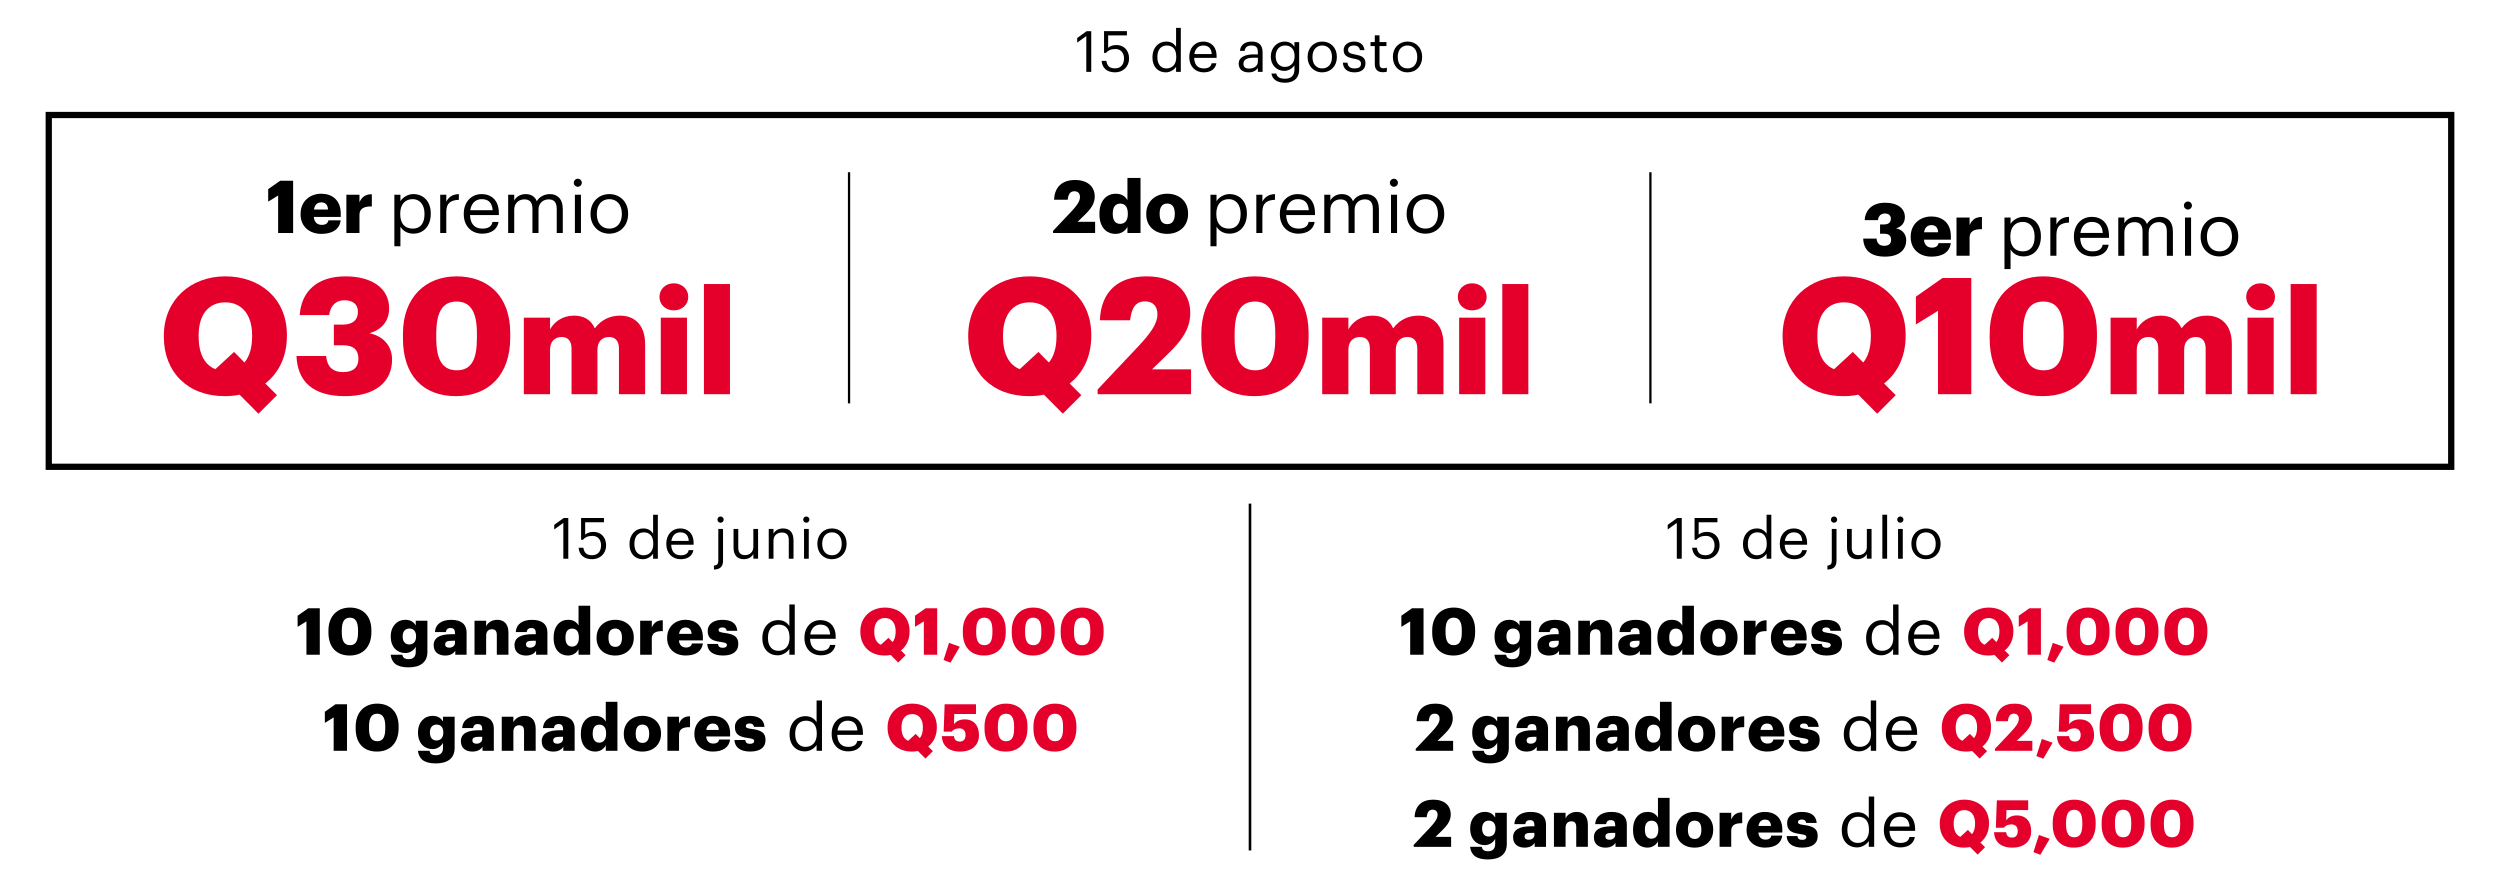 <?xml version="1.0" encoding="UTF-8"?>
<svg id="Capa_1" data-name="Capa 1" xmlns="http://www.w3.org/2000/svg" viewBox="0 0 1538 550">
  <defs>
    <style>
      .cls-1 {
        stroke-width: 3.86px;
      }

      .cls-1, .cls-2, .cls-3 {
        fill: none;
        stroke: #000;
        stroke-miterlimit: 10;
      }

      .cls-2 {
        stroke-width: 1.4px;
      }

      .cls-3 {
        stroke-width: 1.6px;
      }

      .cls-4, .cls-5 {
        stroke-width: 0px;
      }

      .cls-5 {
        fill: #e4002b;
      }
    </style>
  </defs>
  <rect class="cls-1" x="660.78" y="-560.03" width="216.44" height="1478" transform="translate(947.97 -590.03) rotate(90)"/>
  <g>
    <path class="cls-5" d="M147.4,242.81c-2.9.6-5.9.9-9.1.9-23.1,0-37.5-15-37.5-36.5v-.8c0-21.8,16.4-36.4,37.8-36.4s37.9,13.7,37.9,35.9v.8c0,12.5-4.9,22.7-13.3,29.2l7.2,7.2-11.4,11.4-11.6-11.7ZM132.5,227.11l11.5-10.6,6.4,6.5c3-3.6,4.7-8.9,4.7-16v-.8c0-12.7-6.4-20.2-16.5-20.2s-16.4,7.3-16.4,20.3v.8c0,10.8,3.9,17.5,10.3,20Z"/>
    <path class="cls-5" d="M182.4,219.01h18.2c.6,5.9,3.4,9.9,10.5,9.9,6.3,0,9.4-3,9.4-8.1,0-5.6-3-8.4-9.4-8.4h-5.7v-12.7h5.3c6.4,0,9.5-2.9,9.5-7.9,0-4.3-2.8-7.1-8.2-7.1s-8.7,3.3-9.5,9.1h-18.1c.9-14.1,10.3-23.8,28.1-23.8,16.8,0,26.9,7.7,26.9,19.6,0,8-4.6,13.2-12.1,15.4,8.2,1.7,13.9,7.5,13.9,16.2,0,13.6-10.1,22.5-29,22.5-19.9,0-29.2-9.2-29.8-24.7Z"/>
    <path class="cls-5" d="M247.9,208.31v-3c0-22.6,14.1-35.3,33-35.3s33,11.7,33,34.9v2.8c0,22.7-13,36-33.4,36s-32.6-12.9-32.6-35.4ZM293.4,208.11v-2.9c0-13.1-3.8-19.7-12.5-19.7s-12.5,6.5-12.5,19.7v3c0,13.3,3.9,19.6,12.7,19.6s12.3-6.5,12.3-19.7Z"/>
    <path class="cls-5" d="M322.27,195.44h16.11v7.2c2.52-4.5,7.47-8.46,14.76-8.46,6.21,0,10.53,2.7,12.78,7.83,4.05-5.49,9.63-7.83,15.57-7.83,8.91,0,15.39,5.76,15.39,17.55v30.78h-16.11v-28.08c0-4.77-2.34-7.11-6.03-7.11-4.32,0-7.2,2.79-7.2,7.92v27.27h-15.93v-28.08c0-4.77-2.34-7.11-6.03-7.11-4.32,0-7.2,2.79-7.2,7.92v27.27h-16.11v-47.07Z"/>
    <path class="cls-5" d="M405.7,182.66c0-4.77,3.78-8.37,8.82-8.37s8.91,3.6,8.91,8.37-3.87,8.28-8.91,8.28-8.82-3.51-8.82-8.28ZM406.51,195.44h16.11v47.07h-16.11v-47.07Z"/>
    <path class="cls-5" d="M433.06,174.74h16.02v67.77h-16.02v-67.77Z"/>
  </g>
  <g>
    <path class="cls-4" d="M171.11,120.26l-6.12,3.78v-7.69l7.38-5.17h7.96v32.17h-9.22v-23.08Z"/>
    <path class="cls-4" d="M184.92,131.87v-.36c0-7.56,5.62-12.33,12.73-12.33,6.43,0,11.97,3.69,11.97,12.15v2.12h-16.56c.22,3.1,2.02,4.9,4.9,4.9,2.66,0,3.78-1.21,4.09-2.79h7.56c-.72,5.31-4.82,8.33-11.92,8.33s-12.78-4.32-12.78-12.01ZM201.8,128.9c-.13-2.83-1.53-4.41-4.14-4.41-2.43,0-4.09,1.58-4.5,4.41h8.64Z"/>
    <path class="cls-4" d="M213.09,119.81h8.05v4.68c1.49-3.51,3.96-5.04,7.61-4.99v7.51c-4.91-.14-7.61,1.39-7.61,5.17v11.16h-8.05v-23.53Z"/>
    <path class="cls-4" d="M242.61,119.81h3.73v3.96c1.35-2.29,4.54-4.37,7.96-4.37,6.17,0,10.71,4.5,10.71,11.83v.36c0,7.2-4.23,12.15-10.71,12.15-3.87,0-6.61-1.94-7.96-4.28v12.06h-3.73v-31.72ZM261.15,131.78v-.36c0-5.94-3.29-8.91-7.25-8.91-4.36,0-7.69,2.88-7.69,8.91v.36c0,6.03,3.15,8.86,7.74,8.86s7.2-3.15,7.2-8.86Z"/>
    <path class="cls-4" d="M270.82,119.81h3.73v4.23c1.49-2.65,3.51-4.5,7.74-4.63v3.51c-4.72.22-7.74,1.71-7.74,7.51v12.91h-3.73v-23.53Z"/>
    <path class="cls-4" d="M285.31,131.83v-.36c0-7.11,4.54-12.06,11.02-12.06,5.44,0,10.57,3.29,10.57,11.7v1.21h-17.73c.18,5.35,2.75,8.32,7.56,8.32,3.64,0,5.76-1.35,6.25-4.09h3.74c-.81,4.72-4.72,7.2-10.03,7.2-6.66,0-11.38-4.68-11.38-11.92ZM303.09,129.31c-.36-4.86-2.88-6.79-6.75-6.79s-6.39,2.61-7.02,6.79h13.77Z"/>
    <path class="cls-4" d="M312.63,119.81h3.73v3.6c1.08-2.2,3.65-4,7.02-4,3.02,0,5.67,1.26,6.88,4.41,1.62-3.06,5.13-4.41,8.05-4.41,4.23,0,7.92,2.52,7.92,9.36v14.58h-3.73v-14.85c0-4.14-1.75-5.85-5-5.85-3.06,0-6.21,2.07-6.21,6.3v14.4h-3.73v-14.85c0-4.14-1.75-5.85-5-5.85-3.06,0-6.21,2.07-6.21,6.3v14.4h-3.73v-23.53Z"/>
    <path class="cls-4" d="M352.99,112.43c0-1.35,1.12-2.47,2.47-2.47s2.47,1.12,2.47,2.47-1.12,2.48-2.47,2.48-2.47-1.12-2.47-2.48ZM353.67,119.81h3.73v23.53h-3.73v-23.53Z"/>
    <path class="cls-4" d="M363.3,131.78v-.36c0-7.06,4.9-12.01,11.56-12.01s11.56,4.91,11.56,11.97v.36c0,7.11-4.91,12.01-11.61,12.01s-11.52-5.08-11.52-11.97ZM382.56,131.78v-.32c0-5.44-3.01-8.95-7.69-8.95s-7.7,3.51-7.7,8.91v.36c0,5.35,2.93,8.86,7.7,8.86s7.69-3.55,7.69-8.86Z"/>
  </g>
  <g>
    <path class="cls-5" d="M642.25,242.81c-2.9.6-5.9.9-9.1.9-23.1,0-37.5-15-37.5-36.5v-.8c0-21.8,16.4-36.4,37.8-36.4s37.9,13.7,37.9,35.9v.8c0,12.5-4.9,22.7-13.3,29.2l7.2,7.2-11.4,11.4-11.6-11.7ZM627.35,227.11l11.5-10.6,6.4,6.5c3-3.6,4.7-8.9,4.7-16v-.8c0-12.7-6.4-20.2-16.5-20.2s-16.4,7.3-16.4,20.3v.8c0,10.8,3.9,17.5,10.3,20Z"/>
    <path class="cls-5" d="M675.25,239.61l25-26.5c7.1-7.6,11.8-13.7,11.8-19.7,0-4.8-2.5-8-7.6-8s-8.3,3.1-9.2,11.6h-18.6c.7-17.9,11.5-27,28.8-27s26.8,9.4,26.8,22.6c0,9.8-5.5,17.2-13.5,24.9l-10,9.7h24v15.3h-57.5v-2.9Z"/>
    <path class="cls-5" d="M739.05,208.31v-3c0-22.6,14.1-35.3,33-35.3s33,11.7,33,34.9v2.8c0,22.7-13,36-33.4,36s-32.6-12.9-32.6-35.4ZM784.55,208.11v-2.9c0-13.1-3.8-19.7-12.5-19.7s-12.5,6.5-12.5,19.7v3c0,13.3,3.9,19.6,12.7,19.6s12.3-6.5,12.3-19.7Z"/>
    <path class="cls-5" d="M813.42,195.44h16.11v7.2c2.52-4.5,7.47-8.46,14.76-8.46,6.21,0,10.53,2.7,12.78,7.83,4.05-5.49,9.63-7.83,15.57-7.83,8.91,0,15.39,5.76,15.39,17.55v30.78h-16.11v-28.08c0-4.77-2.34-7.11-6.03-7.11-4.32,0-7.2,2.79-7.2,7.92v27.27h-15.93v-28.08c0-4.77-2.34-7.11-6.03-7.11-4.32,0-7.2,2.79-7.2,7.92v27.27h-16.11v-47.07Z"/>
    <path class="cls-5" d="M896.85,182.66c0-4.77,3.78-8.37,8.82-8.37s8.91,3.6,8.91,8.37-3.87,8.28-8.91,8.28-8.82-3.51-8.82-8.28ZM897.66,195.44h16.11v47.07h-16.11v-47.07Z"/>
    <path class="cls-5" d="M924.21,174.74h16.02v67.77h-16.02v-67.77Z"/>
  </g>
  <g>
    <path class="cls-4" d="M647.84,142.04l11.25-11.92c3.2-3.42,5.31-6.17,5.31-8.86,0-2.16-1.12-3.6-3.42-3.6s-3.74,1.4-4.14,5.22h-8.37c.32-8.05,5.17-12.15,12.96-12.15s12.06,4.23,12.06,10.17c0,4.41-2.47,7.74-6.07,11.2l-4.5,4.37h10.8v6.88h-25.87v-1.3Z"/>
    <path class="cls-4" d="M676.37,131.83v-.36c0-8.01,4.41-12.28,9.99-12.28,3.69,0,5.89,1.58,7.24,3.96v-13.68h8.05v33.88h-8.05v-3.83c-1.17,2.43-3.78,4.37-7.33,4.37-5.45,0-9.9-3.92-9.9-12.06ZM693.83,131.69v-.36c0-3.96-1.67-6.07-4.63-6.07s-4.63,2.02-4.63,6.12v.36c0,3.96,1.75,5.98,4.54,5.98,2.93,0,4.73-2.02,4.73-6.03Z"/>
    <path class="cls-4" d="M705.17,131.87v-.36c0-7.56,5.62-12.33,12.92-12.33s12.82,4.63,12.82,12.1v.36c0,7.65-5.62,12.24-12.87,12.24s-12.87-4.41-12.87-12.01ZM722.72,131.74v-.36c0-3.96-1.58-6.16-4.63-6.16s-4.68,2.11-4.68,6.07v.36c0,4.05,1.58,6.25,4.68,6.25s4.63-2.25,4.63-6.17Z"/>
    <path class="cls-4" d="M744.68,119.81h3.73v3.96c1.35-2.29,4.54-4.37,7.96-4.37,6.17,0,10.71,4.5,10.71,11.83v.36c0,7.2-4.23,12.15-10.71,12.15-3.87,0-6.61-1.94-7.96-4.28v12.06h-3.73v-31.72ZM763.22,131.78v-.36c0-5.94-3.29-8.91-7.25-8.91-4.36,0-7.69,2.88-7.69,8.91v.36c0,6.03,3.15,8.86,7.74,8.86s7.2-3.15,7.2-8.86Z"/>
    <path class="cls-4" d="M772.89,119.81h3.73v4.23c1.49-2.65,3.51-4.5,7.74-4.63v3.51c-4.72.22-7.74,1.71-7.74,7.51v12.91h-3.73v-23.53Z"/>
    <path class="cls-4" d="M787.38,131.83v-.36c0-7.11,4.54-12.06,11.02-12.06,5.45,0,10.58,3.29,10.58,11.7v1.21h-17.73c.18,5.35,2.75,8.32,7.56,8.32,3.64,0,5.76-1.35,6.25-4.09h3.73c-.81,4.72-4.72,7.2-10.03,7.2-6.66,0-11.38-4.68-11.38-11.92ZM805.16,129.31c-.36-4.86-2.88-6.79-6.75-6.79s-6.39,2.61-7.02,6.79h13.77Z"/>
    <path class="cls-4" d="M814.7,119.81h3.74v3.6c1.08-2.2,3.64-4,7.02-4,3.01,0,5.67,1.26,6.88,4.41,1.62-3.06,5.13-4.41,8.05-4.41,4.23,0,7.92,2.52,7.92,9.36v14.58h-3.74v-14.85c0-4.14-1.75-5.85-4.99-5.85-3.06,0-6.21,2.07-6.21,6.3v14.4h-3.74v-14.85c0-4.14-1.75-5.85-4.99-5.85-3.06,0-6.21,2.07-6.21,6.3v14.4h-3.74v-23.53Z"/>
    <path class="cls-4" d="M855.06,112.43c0-1.35,1.12-2.47,2.47-2.47s2.47,1.12,2.47,2.47-1.12,2.48-2.47,2.48-2.47-1.12-2.47-2.48ZM855.74,119.81h3.73v23.53h-3.73v-23.53Z"/>
    <path class="cls-4" d="M865.37,131.78v-.36c0-7.06,4.9-12.01,11.56-12.01s11.56,4.91,11.56,11.97v.36c0,7.11-4.91,12.01-11.61,12.01s-11.52-5.08-11.52-11.97ZM884.62,131.78v-.32c0-5.44-3.01-8.95-7.69-8.95s-7.7,3.51-7.7,8.91v.36c0,5.35,2.93,8.86,7.7,8.86s7.69-3.55,7.69-8.86Z"/>
  </g>
  <g>
    <path class="cls-5" d="M1143.25,242.81c-2.9.6-5.9.9-9.1.9-23.1,0-37.5-15-37.5-36.5v-.8c0-21.8,16.4-36.4,37.8-36.4s37.9,13.7,37.9,35.9v.8c0,12.5-4.9,22.7-13.3,29.2l7.2,7.2-11.4,11.4-11.6-11.7ZM1128.35,227.11l11.5-10.6,6.4,6.5c3-3.6,4.7-8.9,4.7-16v-.8c0-12.7-6.4-20.2-16.5-20.2s-16.4,7.3-16.4,20.3v.8c0,10.8,3.9,17.5,10.3,20Z"/>
    <path class="cls-5" d="M1192.25,191.21l-13.6,8.4v-17.1l16.4-11.5h17.7v71.5h-20.5v-51.3Z"/>
    <path class="cls-5" d="M1224.05,208.31v-3c0-22.6,14.1-35.3,33-35.3s33,11.7,33,34.9v2.8c0,22.7-13,36-33.4,36s-32.6-12.9-32.6-35.4ZM1269.55,208.11v-2.9c0-13.1-3.8-19.7-12.5-19.7s-12.5,6.5-12.5,19.7v3c0,13.3,3.9,19.6,12.7,19.6s12.3-6.5,12.3-19.7Z"/>
    <path class="cls-5" d="M1298.42,195.44h16.11v7.2c2.52-4.5,7.47-8.46,14.76-8.46,6.21,0,10.53,2.7,12.78,7.83,4.05-5.49,9.63-7.83,15.57-7.83,8.91,0,15.39,5.76,15.39,17.55v30.78h-16.11v-28.08c0-4.77-2.34-7.11-6.03-7.11-4.32,0-7.2,2.79-7.2,7.92v27.27h-15.93v-28.08c0-4.77-2.34-7.11-6.03-7.11-4.32,0-7.2,2.79-7.2,7.92v27.27h-16.11v-47.07Z"/>
    <path class="cls-5" d="M1381.85,182.66c0-4.77,3.78-8.37,8.82-8.37s8.91,3.6,8.91,8.37-3.87,8.28-8.91,8.28-8.82-3.51-8.82-8.28ZM1382.66,195.44h16.11v47.07h-16.11v-47.07Z"/>
    <path class="cls-5" d="M1409.21,174.74h16.02v67.77h-16.02v-67.77Z"/>
  </g>
  <g>
    <path class="cls-4" d="M1146.26,146.77h8.19c.27,2.65,1.53,4.45,4.72,4.45,2.83,0,4.23-1.35,4.23-3.64,0-2.52-1.35-3.78-4.23-3.78h-2.56v-5.71h2.38c2.88,0,4.27-1.31,4.27-3.56,0-1.93-1.26-3.19-3.69-3.19s-3.92,1.48-4.27,4.09h-8.15c.41-6.34,4.64-10.71,12.64-10.71,7.56,0,12.1,3.46,12.1,8.82,0,3.6-2.07,5.94-5.44,6.93,3.69.76,6.25,3.38,6.25,7.29,0,6.12-4.54,10.12-13.05,10.12-8.95,0-13.14-4.14-13.41-11.11Z"/>
    <path class="cls-4" d="M1175.47,145.87v-.36c0-7.56,5.62-12.33,12.73-12.33,6.43,0,11.97,3.69,11.97,12.15v2.12h-16.56c.22,3.1,2.02,4.9,4.9,4.9,2.65,0,3.78-1.21,4.09-2.79h7.56c-.72,5.31-4.81,8.33-11.92,8.33s-12.78-4.32-12.78-12.01ZM1192.34,142.9c-.14-2.83-1.53-4.41-4.14-4.41-2.43,0-4.1,1.58-4.5,4.41h8.64Z"/>
    <path class="cls-4" d="M1203.64,133.81h8.05v4.68c1.49-3.51,3.96-5.04,7.6-4.99v7.51c-4.9-.14-7.6,1.39-7.6,5.17v11.16h-8.05v-23.53Z"/>
    <path class="cls-4" d="M1233.15,133.81h3.74v3.96c1.35-2.29,4.54-4.37,7.96-4.37,6.17,0,10.71,4.5,10.71,11.83v.36c0,7.2-4.23,12.15-10.71,12.15-3.87,0-6.61-1.94-7.96-4.28v12.06h-3.74v-31.72ZM1251.69,145.78v-.36c0-5.94-3.29-8.91-7.25-8.91-4.37,0-7.69,2.88-7.69,8.91v.36c0,6.03,3.15,8.86,7.74,8.86s7.2-3.15,7.2-8.86Z"/>
    <path class="cls-4" d="M1261.37,133.81h3.74v4.23c1.49-2.65,3.51-4.5,7.74-4.63v3.51c-4.72.22-7.74,1.71-7.74,7.51v12.91h-3.74v-23.53Z"/>
    <path class="cls-4" d="M1275.86,145.83v-.36c0-7.11,4.54-12.06,11.02-12.06,5.44,0,10.58,3.29,10.58,11.7v1.21h-17.73c.18,5.35,2.75,8.32,7.56,8.32,3.64,0,5.76-1.35,6.25-4.09h3.74c-.81,4.72-4.72,7.2-10.03,7.2-6.66,0-11.38-4.68-11.38-11.92ZM1293.63,143.31c-.36-4.86-2.88-6.79-6.75-6.79s-6.39,2.61-7.02,6.79h13.77Z"/>
    <path class="cls-4" d="M1303.17,133.81h3.74v3.6c1.08-2.2,3.65-4,7.02-4,3.01,0,5.67,1.26,6.88,4.41,1.62-3.06,5.13-4.41,8.05-4.41,4.23,0,7.92,2.52,7.92,9.36v14.58h-3.74v-14.85c0-4.14-1.75-5.85-4.99-5.85-3.06,0-6.21,2.07-6.21,6.3v14.4h-3.74v-14.85c0-4.14-1.75-5.85-4.99-5.85-3.06,0-6.21,2.07-6.21,6.3v14.4h-3.74v-23.53Z"/>
    <path class="cls-4" d="M1343.54,126.43c0-1.35,1.12-2.47,2.47-2.47s2.47,1.12,2.47,2.47-1.12,2.48-2.47,2.48-2.47-1.12-2.47-2.48ZM1344.21,133.81h3.74v23.53h-3.74v-23.53Z"/>
    <path class="cls-4" d="M1353.84,145.78v-.36c0-7.06,4.9-12.01,11.56-12.01s11.56,4.91,11.56,11.97v.36c0,7.11-4.91,12.01-11.61,12.01s-11.52-5.08-11.52-11.97ZM1373.1,145.78v-.32c0-5.44-3.01-8.95-7.69-8.95s-7.7,3.51-7.7,8.91v.36c0,5.35,2.93,8.86,7.7,8.86s7.69-3.55,7.69-8.86Z"/>
  </g>
  <line class="cls-2" x1="522.33" y1="105.97" x2="522.33" y2="248.15"/>
  <line class="cls-2" x1="1015.33" y1="105.97" x2="1015.33" y2="248.15"/>
  <g>
    <path class="cls-4" d="M346.56,321.69l-5.6,4.03v-2.83l5.81-4.2h2.84v25.03h-3.05v-22.02Z"/>
    <path class="cls-4" d="M355.97,336.96h2.91c.49,2.73,1.58,4.62,5.39,4.62,3.4,0,5.5-2.28,5.5-6.06,0-3.54-2.06-5.85-5.25-5.85-2.91,0-4.59.91-5.92,2.42h-1.12v-13.41h14.07v2.62h-11.55v7.63c1.02-.95,2.73-1.71,5.11-1.71,4.48,0,7.77,3.18,7.77,8.3s-3.82,8.51-8.58,8.51c-5.39,0-7.98-2.98-8.33-7.07Z"/>
    <path class="cls-4" d="M387.26,334.93v-.28c0-5.6,3.5-9.56,8.54-9.56,3.04,0,4.94,1.47,5.99,3.26v-11.69h2.91v27.06h-2.91v-3.15c-1.05,1.79-3.61,3.47-6.27,3.47-4.8,0-8.26-3.4-8.26-9.1ZM401.89,334.68v-.28c0-4.69-2.24-6.9-5.81-6.9s-5.81,2.56-5.81,7v.28c0,4.62,2.49,6.83,5.57,6.83,3.4,0,6.06-2.24,6.06-6.93Z"/>
    <path class="cls-4" d="M409.9,334.75v-.28c0-5.53,3.54-9.38,8.58-9.38,4.24,0,8.23,2.56,8.23,9.1v.94h-13.79c.14,4.17,2.13,6.48,5.88,6.48,2.83,0,4.48-1.05,4.87-3.18h2.91c-.63,3.67-3.68,5.6-7.81,5.6-5.18,0-8.86-3.64-8.86-9.28ZM423.73,332.79c-.28-3.78-2.24-5.29-5.25-5.29s-4.97,2.03-5.46,5.29h10.71Z"/>
    <path class="cls-4" d="M439.2,347.95c2.07-.17,2.7-1.22,2.7-2.83v-19.71h2.91v19.46c0,3.5-1.54,5.39-5.6,5.53v-2.45ZM441.37,319.66c0-1.05.88-1.92,1.93-1.92s1.92.88,1.92,1.92-.88,1.93-1.92,1.93-1.93-.88-1.93-1.93Z"/>
    <path class="cls-4" d="M451.27,336.99v-11.59h2.91v11.45c0,3.22,1.37,4.66,4.24,4.66,2.59,0,5.04-1.72,5.04-5.01v-11.1h2.91v18.31h-2.91v-2.91c-.84,1.71-2.87,3.22-5.81,3.22-3.64,0-6.37-2-6.37-7.04Z"/>
    <path class="cls-4" d="M472.94,325.41h2.91v2.91c.84-1.72,2.87-3.22,5.88-3.22,3.78,0,6.44,2.07,6.44,7.39v11.24h-2.91v-11.45c0-3.22-1.37-4.66-4.31-4.66-2.7,0-5.11,1.71-5.11,5.01v11.1h-2.91v-18.31Z"/>
    <path class="cls-4" d="M494.11,319.66c0-1.05.88-1.92,1.93-1.92s1.92.88,1.92,1.92-.88,1.93-1.92,1.93-1.93-.88-1.93-1.93ZM494.64,325.41h2.91v18.31h-2.91v-18.31Z"/>
    <path class="cls-4" d="M502.83,334.72v-.28c0-5.5,3.82-9.35,9-9.35s9,3.82,9,9.31v.28c0,5.53-3.82,9.35-9.03,9.35s-8.96-3.96-8.96-9.31ZM517.81,334.72v-.25c0-4.24-2.35-6.97-5.99-6.97s-5.99,2.73-5.99,6.93v.28c0,4.17,2.28,6.9,5.99,6.9s5.99-2.76,5.99-6.9Z"/>
    <path class="cls-4" d="M188.53,382.27l-5.44,3.36v-6.84l6.56-4.6h7.08v28.62h-8.21v-20.53Z"/>
    <path class="cls-4" d="M202.06,389.11v-1.2c0-9.05,5.64-14.13,13.21-14.13s13.21,4.68,13.21,13.97v1.12c0,9.09-5.2,14.41-13.37,14.41s-13.05-5.16-13.05-14.17ZM220.27,389.03v-1.16c0-5.24-1.52-7.88-5-7.88s-5,2.6-5,7.88v1.2c0,5.32,1.56,7.84,5.08,7.84s4.92-2.6,4.92-7.88Z"/>
    <path class="cls-4" d="M240.36,402.8h7.12c.32,1.52,1.24,2.72,3.84,2.72,3.16,0,4.44-1.8,4.44-4.4v-3.2c-1.08,2-3.36,3.84-6.48,3.84-4.88,0-8.89-3.6-8.89-10.05v-.32c0-6.16,3.96-10.09,8.89-10.09,3.32,0,5.28,1.4,6.48,3.52v-2.96h7.17v19.17c0,6.24-4.12,9.53-11.61,9.53s-10.41-3-10.97-7.76ZM255.97,391.67v-.28c0-2.88-1.48-4.72-4.12-4.72s-4.12,1.88-4.12,4.76v.32c0,2.88,1.52,4.72,4.08,4.72s4.16-1.84,4.16-4.8Z"/>
    <path class="cls-4" d="M266.78,397c0-4.92,4.16-6.84,11.13-6.84h2v-.48c0-2-.48-3.32-2.76-3.32-1.96,0-2.68,1.16-2.84,2.48h-6.72c.32-5.04,4.28-7.52,10.01-7.52s9.45,2.36,9.45,7.92v13.57h-6.96v-2.44c-1,1.52-2.84,2.92-6.2,2.92-3.76,0-7.08-1.84-7.08-6.28ZM279.91,395.48v-1.28h-1.88c-2.88,0-4.16.56-4.16,2.28,0,1.2.8,1.96,2.48,1.96,2.04,0,3.56-1.16,3.56-2.96Z"/>
    <path class="cls-4" d="M291.92,381.87h7.16v3.36c1.12-2.16,3.4-3.92,6.88-3.92,4.04,0,6.84,2.52,6.84,7.88v13.61h-7.16v-12.17c0-2.36-.92-3.52-3-3.52s-3.56,1.28-3.56,3.96v11.73h-7.16v-20.93Z"/>
    <path class="cls-4" d="M316.5,397c0-4.92,4.16-6.84,11.13-6.84h2v-.48c0-2-.48-3.32-2.76-3.32-1.96,0-2.68,1.16-2.84,2.48h-6.72c.32-5.04,4.28-7.52,10.01-7.52s9.45,2.36,9.45,7.92v13.57h-6.96v-2.44c-1,1.52-2.84,2.92-6.2,2.92-3.76,0-7.08-1.84-7.08-6.28ZM329.62,395.48v-1.28h-1.88c-2.88,0-4.16.56-4.16,2.28,0,1.2.8,1.96,2.48,1.96,2.04,0,3.56-1.16,3.56-2.96Z"/>
    <path class="cls-4" d="M340.59,392.55v-.32c0-7.12,3.92-10.93,8.89-10.93,3.28,0,5.24,1.4,6.44,3.52v-12.17h7.17v30.14h-7.17v-3.4c-1.04,2.16-3.36,3.88-6.52,3.88-4.84,0-8.81-3.48-8.81-10.73ZM356.12,392.43v-.32c0-3.52-1.48-5.4-4.12-5.4s-4.12,1.8-4.12,5.44v.32c0,3.52,1.56,5.32,4.04,5.32s4.2-1.8,4.2-5.36Z"/>
    <path class="cls-4" d="M367.01,392.59v-.32c0-6.72,5-10.97,11.49-10.97s11.41,4.12,11.41,10.77v.32c0,6.8-5,10.89-11.45,10.89s-11.45-3.92-11.45-10.69ZM382.62,392.47v-.32c0-3.52-1.4-5.48-4.12-5.48s-4.16,1.88-4.16,5.4v.32c0,3.6,1.4,5.56,4.16,5.56s4.12-2,4.12-5.48Z"/>
    <path class="cls-4" d="M393.83,381.87h7.16v4.16c1.32-3.12,3.52-4.48,6.76-4.44v6.68c-4.36-.12-6.76,1.24-6.76,4.6v9.93h-7.16v-20.93Z"/>
    <path class="cls-4" d="M410.44,392.59v-.32c0-6.72,5-10.97,11.33-10.97,5.72,0,10.65,3.28,10.65,10.81v1.88h-14.73c.2,2.76,1.8,4.36,4.36,4.36,2.36,0,3.36-1.08,3.64-2.48h6.72c-.64,4.72-4.28,7.4-10.61,7.4s-11.37-3.84-11.37-10.69ZM425.45,389.95c-.12-2.52-1.36-3.92-3.68-3.92-2.16,0-3.64,1.4-4,3.92h7.68Z"/>
    <path class="cls-4" d="M435.1,396.16h6.6c.24,1.52.92,2.36,2.96,2.36,1.76,0,2.56-.68,2.56-1.72s-1-1.48-3.88-1.88c-5.6-.72-7.96-2.36-7.96-6.72,0-4.64,4.12-6.88,8.96-6.88,5.16,0,8.77,1.76,9.25,6.76h-6.48c-.28-1.4-1.04-2.08-2.68-2.08s-2.36.68-2.36,1.64.96,1.4,3.52,1.72c5.8.72,8.61,2.24,8.61,6.72,0,4.96-3.68,7.2-9.49,7.2s-9.45-2.48-9.61-7.12Z"/>
    <path class="cls-4" d="M469,392.75v-.32c0-6.4,4-10.93,9.77-10.93,3.48,0,5.64,1.68,6.84,3.72v-13.37h3.32v30.94h-3.32v-3.6c-1.2,2.04-4.12,3.96-7.17,3.96-5.48,0-9.45-3.88-9.45-10.41ZM485.73,392.47v-.32c0-5.36-2.56-7.88-6.64-7.88s-6.64,2.92-6.64,8v.32c0,5.28,2.84,7.8,6.36,7.8,3.88,0,6.92-2.56,6.92-7.92Z"/>
    <path class="cls-4" d="M494.9,392.55v-.32c0-6.32,4.04-10.73,9.81-10.73,4.84,0,9.41,2.92,9.41,10.41v1.08h-15.77c.16,4.76,2.44,7.4,6.72,7.4,3.24,0,5.12-1.2,5.56-3.64h3.32c-.72,4.2-4.2,6.4-8.93,6.4-5.92,0-10.13-4.16-10.13-10.61ZM510.71,390.31c-.32-4.32-2.56-6.04-6-6.04s-5.68,2.32-6.24,6.04h12.25Z"/>
    <path class="cls-5" d="M547.93,402.92c-1.16.24-2.36.36-3.64.36-9.25,0-15.01-6-15.01-14.61v-.32c0-8.73,6.56-14.57,15.13-14.57s15.17,5.48,15.17,14.37v.32c0,5-1.96,9.08-5.32,11.69l2.88,2.88-4.56,4.56-4.64-4.68ZM541.97,396.64l4.6-4.24,2.56,2.6c1.2-1.44,1.88-3.56,1.88-6.4v-.32c0-5.08-2.56-8.08-6.6-8.08s-6.56,2.92-6.56,8.12v.32c0,4.32,1.56,7,4.12,8Z"/>
    <path class="cls-5" d="M568.35,382.27l-5.44,3.36v-6.84l6.56-4.6h7.08v28.62h-8.2v-20.53Z"/>
    <path class="cls-5" d="M580.48,406.04l3.36-10.53,6.64,2.36-5.76,9.81-4.24-1.64Z"/>
    <path class="cls-5" d="M592.33,389.11v-1.2c0-9.05,5.64-14.13,13.21-14.13s13.21,4.68,13.21,13.97v1.12c0,9.09-5.2,14.41-13.37,14.41s-13.05-5.16-13.05-14.17ZM610.54,389.03v-1.16c0-5.24-1.52-7.88-5-7.88s-5,2.6-5,7.88v1.2c0,5.32,1.56,7.84,5.08,7.84s4.92-2.6,4.92-7.88Z"/>
    <path class="cls-5" d="M622.43,389.11v-1.2c0-9.05,5.64-14.13,13.21-14.13s13.21,4.68,13.21,13.97v1.12c0,9.09-5.2,14.41-13.37,14.41s-13.05-5.16-13.05-14.17ZM640.64,389.03v-1.16c0-5.24-1.52-7.88-5-7.88s-5,2.6-5,7.88v1.2c0,5.32,1.56,7.84,5.08,7.84s4.92-2.6,4.92-7.88Z"/>
    <path class="cls-5" d="M652.53,389.11v-1.2c0-9.05,5.64-14.13,13.21-14.13s13.21,4.68,13.21,13.97v1.12c0,9.09-5.2,14.41-13.37,14.41s-13.05-5.16-13.05-14.17ZM670.74,389.03v-1.16c0-5.24-1.52-7.88-5-7.88s-5,2.6-5,7.88v1.2c0,5.32,1.56,7.84,5.08,7.84s4.92-2.6,4.92-7.88Z"/>
    <path class="cls-4" d="M205.28,441.35l-5.44,3.36v-6.84l6.56-4.6h7.08v28.62h-8.21v-20.53Z"/>
    <path class="cls-4" d="M218.81,448.2v-1.2c0-9.05,5.64-14.13,13.21-14.13s13.21,4.68,13.21,13.97v1.12c0,9.09-5.2,14.41-13.37,14.41s-13.05-5.16-13.05-14.17ZM237.02,448.12v-1.16c0-5.24-1.52-7.88-5-7.88s-5,2.6-5,7.88v1.2c0,5.32,1.56,7.84,5.08,7.84s4.92-2.6,4.92-7.88Z"/>
    <path class="cls-4" d="M257.12,461.89h7.12c.32,1.52,1.24,2.72,3.84,2.72,3.16,0,4.44-1.8,4.44-4.4v-3.2c-1.08,2-3.36,3.84-6.48,3.84-4.88,0-8.89-3.6-8.89-10.05v-.32c0-6.16,3.96-10.09,8.89-10.09,3.32,0,5.28,1.4,6.48,3.52v-2.96h7.17v19.17c0,6.24-4.12,9.53-11.61,9.53s-10.41-3-10.97-7.76ZM272.72,450.76v-.28c0-2.88-1.48-4.72-4.12-4.72s-4.12,1.88-4.12,4.76v.32c0,2.88,1.52,4.72,4.08,4.72s4.16-1.84,4.16-4.8Z"/>
    <path class="cls-4" d="M283.53,456.08c0-4.92,4.16-6.84,11.13-6.84h2v-.48c0-2-.48-3.32-2.76-3.32-1.96,0-2.68,1.16-2.84,2.48h-6.72c.32-5.04,4.28-7.52,10.01-7.52s9.45,2.36,9.45,7.92v13.57h-6.96v-2.44c-1,1.52-2.84,2.92-6.2,2.92-3.76,0-7.08-1.84-7.08-6.28ZM296.66,454.56v-1.28h-1.88c-2.88,0-4.16.56-4.16,2.28,0,1.2.8,1.96,2.48,1.96,2.04,0,3.56-1.16,3.56-2.96Z"/>
    <path class="cls-4" d="M308.67,440.95h7.16v3.36c1.12-2.16,3.4-3.92,6.88-3.92,4.04,0,6.84,2.52,6.84,7.88v13.61h-7.16v-12.17c0-2.36-.92-3.52-3-3.52s-3.56,1.28-3.56,3.96v11.73h-7.16v-20.93Z"/>
    <path class="cls-4" d="M333.25,456.08c0-4.92,4.16-6.84,11.13-6.84h2v-.48c0-2-.48-3.32-2.76-3.32-1.96,0-2.68,1.16-2.84,2.48h-6.72c.32-5.04,4.28-7.52,10.01-7.52s9.45,2.36,9.45,7.92v13.57h-6.96v-2.44c-1,1.52-2.84,2.92-6.2,2.92-3.76,0-7.08-1.84-7.08-6.28ZM346.38,454.56v-1.28h-1.88c-2.88,0-4.16.56-4.16,2.28,0,1.2.8,1.96,2.48,1.96,2.04,0,3.56-1.16,3.56-2.96Z"/>
    <path class="cls-4" d="M357.34,451.64v-.32c0-7.12,3.92-10.93,8.89-10.93,3.28,0,5.24,1.4,6.44,3.52v-12.17h7.17v30.14h-7.17v-3.4c-1.04,2.16-3.36,3.88-6.52,3.88-4.84,0-8.81-3.48-8.81-10.73ZM372.87,451.52v-.32c0-3.52-1.48-5.4-4.12-5.4s-4.12,1.8-4.12,5.44v.32c0,3.52,1.56,5.32,4.04,5.32s4.2-1.8,4.2-5.36Z"/>
    <path class="cls-4" d="M383.76,451.68v-.32c0-6.72,5-10.97,11.49-10.97s11.41,4.12,11.41,10.77v.32c0,6.8-5,10.89-11.45,10.89s-11.45-3.92-11.45-10.69ZM399.37,451.56v-.32c0-3.52-1.4-5.48-4.12-5.48s-4.16,1.88-4.16,5.4v.32c0,3.6,1.4,5.56,4.16,5.56s4.12-2,4.12-5.48Z"/>
    <path class="cls-4" d="M410.58,440.95h7.16v4.16c1.32-3.12,3.52-4.48,6.76-4.44v6.68c-4.36-.12-6.76,1.24-6.76,4.6v9.93h-7.16v-20.93Z"/>
    <path class="cls-4" d="M427.19,451.68v-.32c0-6.72,5-10.97,11.33-10.97,5.72,0,10.65,3.28,10.65,10.81v1.88h-14.73c.2,2.76,1.8,4.36,4.36,4.36,2.36,0,3.36-1.08,3.64-2.48h6.72c-.64,4.72-4.28,7.4-10.61,7.4s-11.37-3.84-11.37-10.69ZM442.2,449.04c-.12-2.52-1.36-3.92-3.68-3.92-2.16,0-3.64,1.4-4,3.92h7.68Z"/>
    <path class="cls-4" d="M451.85,455.24h6.6c.24,1.52.92,2.36,2.96,2.36,1.76,0,2.56-.68,2.56-1.72s-1-1.48-3.88-1.88c-5.6-.72-7.96-2.36-7.96-6.72,0-4.64,4.12-6.88,8.96-6.88,5.16,0,8.77,1.76,9.25,6.76h-6.48c-.28-1.4-1.04-2.08-2.68-2.08s-2.36.68-2.36,1.64.96,1.4,3.52,1.72c5.8.72,8.61,2.24,8.61,6.72,0,4.96-3.68,7.2-9.49,7.2s-9.45-2.48-9.61-7.12Z"/>
    <path class="cls-4" d="M485.75,451.84v-.32c0-6.4,4-10.93,9.77-10.93,3.48,0,5.64,1.68,6.84,3.72v-13.37h3.32v30.94h-3.32v-3.6c-1.2,2.04-4.12,3.96-7.17,3.96-5.48,0-9.45-3.88-9.45-10.41ZM502.48,451.56v-.32c0-5.36-2.56-7.88-6.64-7.88s-6.64,2.92-6.64,8v.32c0,5.28,2.84,7.8,6.36,7.8,3.88,0,6.92-2.56,6.92-7.92Z"/>
    <path class="cls-4" d="M511.65,451.64v-.32c0-6.32,4.04-10.73,9.81-10.73,4.84,0,9.41,2.92,9.41,10.41v1.08h-15.77c.16,4.76,2.44,7.4,6.72,7.4,3.24,0,5.12-1.2,5.56-3.64h3.32c-.72,4.2-4.2,6.4-8.93,6.4-5.92,0-10.13-4.16-10.13-10.61ZM527.46,449.4c-.32-4.32-2.56-6.04-6-6.04s-5.68,2.32-6.24,6.04h12.25Z"/>
    <path class="cls-5" d="M564.69,462.01c-1.16.24-2.36.36-3.64.36-9.25,0-15.01-6-15.01-14.61v-.32c0-8.73,6.56-14.57,15.13-14.57s15.17,5.48,15.17,14.37v.32c0,5-1.96,9.08-5.32,11.69l2.88,2.88-4.56,4.56-4.64-4.68ZM558.72,455.72l4.6-4.24,2.56,2.6c1.2-1.44,1.88-3.56,1.88-6.4v-.32c0-5.08-2.56-8.08-6.6-8.08s-6.56,2.92-6.56,8.12v.32c0,4.32,1.56,7,4.12,8Z"/>
    <path class="cls-5" d="M579.42,452.88h7.44c.28,2,1.08,3.32,3.72,3.32,2.36,0,3.44-1.76,3.44-4.04,0-2.56-1.4-4.08-3.88-4.08-2.32,0-3.76.92-4.72,2.04h-4.88l.6-16.85h19.29v6h-13.37l-.16,6.32c1.08-1.56,3.12-3.04,6.68-3.04,5.24,0,8.69,3.52,8.69,9.73s-4.36,10.09-11.61,10.09c-7.6,0-11.05-4.12-11.25-9.49Z"/>
    <path class="cls-5" d="M605.68,448.2v-1.2c0-9.05,5.64-14.13,13.21-14.13s13.21,4.68,13.21,13.97v1.12c0,9.09-5.2,14.41-13.37,14.41s-13.05-5.16-13.05-14.17ZM623.89,448.12v-1.16c0-5.24-1.52-7.88-5-7.88s-5,2.6-5,7.88v1.2c0,5.32,1.56,7.84,5.08,7.84s4.92-2.6,4.92-7.88Z"/>
    <path class="cls-5" d="M635.78,448.2v-1.2c0-9.05,5.64-14.13,13.21-14.13s13.21,4.68,13.21,13.97v1.12c0,9.09-5.2,14.41-13.37,14.41s-13.05-5.16-13.05-14.17ZM653.99,448.12v-1.16c0-5.24-1.52-7.88-5-7.88s-5,2.6-5,7.88v1.2c0,5.32,1.56,7.84,5.08,7.84s4.92-2.6,4.92-7.88Z"/>
  </g>
  <g>
    <path class="cls-4" d="M1031.57,321.69l-5.6,4.03v-2.83l5.81-4.2h2.83v25.03h-3.04v-22.02Z"/>
    <path class="cls-4" d="M1040.98,336.96h2.91c.49,2.73,1.58,4.62,5.39,4.62,3.4,0,5.5-2.28,5.5-6.06,0-3.54-2.07-5.85-5.25-5.85-2.91,0-4.58.91-5.92,2.42h-1.12v-13.41h14.07v2.62h-11.55v7.63c1.02-.95,2.73-1.71,5.11-1.71,4.48,0,7.77,3.18,7.77,8.3s-3.82,8.51-8.58,8.51c-5.39,0-7.98-2.98-8.33-7.07Z"/>
    <path class="cls-4" d="M1072.27,334.93v-.28c0-5.6,3.5-9.56,8.54-9.56,3.04,0,4.94,1.47,5.99,3.26v-11.69h2.91v27.06h-2.91v-3.15c-1.05,1.79-3.61,3.47-6.27,3.47-4.79,0-8.26-3.4-8.26-9.1ZM1086.91,334.68v-.28c0-4.69-2.24-6.9-5.81-6.9s-5.81,2.56-5.81,7v.28c0,4.62,2.48,6.83,5.57,6.83,3.4,0,6.06-2.24,6.06-6.93Z"/>
    <path class="cls-4" d="M1094.92,334.75v-.28c0-5.53,3.54-9.38,8.58-9.38,4.24,0,8.23,2.56,8.23,9.1v.94h-13.79c.14,4.17,2.13,6.48,5.88,6.48,2.84,0,4.48-1.05,4.87-3.18h2.91c-.63,3.67-3.68,5.6-7.81,5.6-5.18,0-8.86-3.64-8.86-9.28ZM1108.75,332.79c-.28-3.78-2.24-5.29-5.25-5.29s-4.97,2.03-5.46,5.29h10.71Z"/>
    <path class="cls-4" d="M1124.21,347.95c2.06-.17,2.7-1.22,2.7-2.83v-19.71h2.91v19.46c0,3.5-1.54,5.39-5.6,5.53v-2.45ZM1126.38,319.66c0-1.05.88-1.92,1.92-1.92s1.93.88,1.93,1.92-.88,1.93-1.93,1.93-1.92-.88-1.92-1.93Z"/>
    <path class="cls-4" d="M1136.29,336.99v-11.59h2.91v11.45c0,3.22,1.37,4.66,4.24,4.66,2.59,0,5.04-1.72,5.04-5.01v-11.1h2.91v18.31h-2.91v-2.91c-.84,1.71-2.87,3.22-5.81,3.22-3.64,0-6.37-2-6.37-7.04Z"/>
    <path class="cls-4" d="M1158.02,316.65h2.94v27.06h-2.94v-27.06Z"/>
    <path class="cls-4" d="M1167.16,319.66c0-1.05.88-1.92,1.92-1.92s1.93.88,1.93,1.92-.88,1.93-1.93,1.93-1.92-.88-1.92-1.93ZM1167.68,325.41h2.91v18.31h-2.91v-18.31Z"/>
    <path class="cls-4" d="M1175.87,334.72v-.28c0-5.5,3.82-9.35,9-9.35s9,3.82,9,9.31v.28c0,5.53-3.82,9.35-9.03,9.35s-8.96-3.96-8.96-9.31ZM1190.85,334.72v-.25c0-4.24-2.34-6.97-5.99-6.97s-5.99,2.73-5.99,6.93v.28c0,4.17,2.27,6.9,5.99,6.9s5.99-2.76,5.99-6.9Z"/>
    <path class="cls-4" d="M867.56,382.27l-5.44,3.36v-6.84l6.56-4.6h7.08v28.62h-8.21v-20.53Z"/>
    <path class="cls-4" d="M881.09,389.11v-1.2c0-9.05,5.64-14.13,13.21-14.13s13.21,4.68,13.21,13.97v1.12c0,9.09-5.2,14.41-13.37,14.41s-13.05-5.16-13.05-14.17ZM899.3,389.03v-1.16c0-5.24-1.52-7.88-5-7.88s-5,2.6-5,7.88v1.2c0,5.32,1.56,7.84,5.08,7.84s4.92-2.6,4.92-7.88Z"/>
    <path class="cls-4" d="M919.39,402.8h7.12c.32,1.52,1.24,2.72,3.84,2.72,3.16,0,4.44-1.8,4.44-4.4v-3.2c-1.08,2-3.36,3.84-6.48,3.84-4.88,0-8.88-3.6-8.88-10.05v-.32c0-6.16,3.96-10.09,8.88-10.09,3.32,0,5.28,1.4,6.48,3.52v-2.96h7.16v19.17c0,6.24-4.12,9.53-11.61,9.53s-10.41-3-10.97-7.76ZM935,391.67v-.28c0-2.88-1.48-4.72-4.12-4.72s-4.12,1.88-4.12,4.76v.32c0,2.88,1.52,4.72,4.08,4.72s4.16-1.84,4.16-4.8Z"/>
    <path class="cls-4" d="M945.81,397c0-4.92,4.16-6.84,11.13-6.84h2v-.48c0-2-.48-3.32-2.76-3.32-1.96,0-2.68,1.16-2.84,2.48h-6.72c.32-5.04,4.28-7.52,10.01-7.52s9.45,2.36,9.45,7.92v13.57h-6.96v-2.44c-1,1.52-2.84,2.92-6.2,2.92-3.76,0-7.08-1.84-7.08-6.28ZM958.94,395.48v-1.28h-1.88c-2.88,0-4.16.56-4.16,2.28,0,1.2.8,1.96,2.48,1.96,2.04,0,3.56-1.16,3.56-2.96Z"/>
    <path class="cls-4" d="M970.95,381.87h7.16v3.36c1.12-2.16,3.4-3.92,6.88-3.92,4.04,0,6.84,2.52,6.84,7.88v13.61h-7.16v-12.17c0-2.36-.92-3.52-3-3.52s-3.56,1.28-3.56,3.96v11.73h-7.16v-20.93Z"/>
    <path class="cls-4" d="M995.53,397c0-4.92,4.16-6.84,11.13-6.84h2v-.48c0-2-.48-3.32-2.76-3.32-1.96,0-2.68,1.16-2.84,2.48h-6.72c.32-5.04,4.28-7.52,10.01-7.52s9.45,2.36,9.45,7.92v13.57h-6.96v-2.44c-1,1.52-2.84,2.92-6.2,2.92-3.76,0-7.08-1.84-7.08-6.28ZM1008.65,395.48v-1.28h-1.88c-2.88,0-4.16.56-4.16,2.28,0,1.2.8,1.96,2.48,1.96,2.04,0,3.56-1.16,3.56-2.96Z"/>
    <path class="cls-4" d="M1019.62,392.55v-.32c0-7.12,3.92-10.93,8.88-10.93,3.28,0,5.24,1.4,6.44,3.52v-12.17h7.16v30.14h-7.16v-3.4c-1.04,2.16-3.36,3.88-6.52,3.88-4.84,0-8.8-3.48-8.8-10.73ZM1035.15,392.43v-.32c0-3.52-1.48-5.4-4.12-5.4s-4.12,1.8-4.12,5.44v.32c0,3.52,1.56,5.32,4.04,5.32s4.2-1.8,4.2-5.36Z"/>
    <path class="cls-4" d="M1046.04,392.59v-.32c0-6.72,5-10.97,11.49-10.97s11.41,4.12,11.41,10.77v.32c0,6.8-5,10.89-11.45,10.89s-11.45-3.92-11.45-10.69ZM1061.65,392.47v-.32c0-3.52-1.4-5.48-4.12-5.48s-4.16,1.88-4.16,5.4v.32c0,3.6,1.4,5.56,4.16,5.56s4.12-2,4.12-5.48Z"/>
    <path class="cls-4" d="M1072.86,381.87h7.16v4.16c1.32-3.12,3.52-4.48,6.76-4.44v6.68c-4.36-.12-6.76,1.24-6.76,4.6v9.93h-7.16v-20.93Z"/>
    <path class="cls-4" d="M1089.47,392.59v-.32c0-6.72,5-10.97,11.33-10.97,5.72,0,10.65,3.28,10.65,10.81v1.88h-14.73c.2,2.76,1.8,4.36,4.36,4.36,2.36,0,3.36-1.08,3.64-2.48h6.72c-.64,4.72-4.28,7.4-10.61,7.4s-11.37-3.84-11.37-10.69ZM1104.48,389.95c-.12-2.52-1.36-3.92-3.68-3.92-2.16,0-3.64,1.4-4,3.92h7.68Z"/>
    <path class="cls-4" d="M1114.13,396.16h6.6c.24,1.52.92,2.36,2.96,2.36,1.76,0,2.56-.68,2.56-1.72s-1-1.48-3.88-1.88c-5.6-.72-7.96-2.36-7.96-6.72,0-4.64,4.12-6.88,8.96-6.88,5.16,0,8.77,1.76,9.25,6.76h-6.48c-.28-1.4-1.04-2.08-2.68-2.08s-2.36.68-2.36,1.64.96,1.4,3.52,1.72c5.8.72,8.6,2.24,8.6,6.72,0,4.96-3.68,7.2-9.49,7.2s-9.45-2.48-9.61-7.12Z"/>
    <path class="cls-4" d="M1148.03,392.75v-.32c0-6.4,4-10.93,9.77-10.93,3.48,0,5.64,1.68,6.84,3.72v-13.37h3.32v30.94h-3.32v-3.6c-1.2,2.04-4.12,3.96-7.16,3.96-5.48,0-9.45-3.88-9.45-10.41ZM1164.76,392.47v-.32c0-5.36-2.56-7.88-6.64-7.88s-6.64,2.92-6.64,8v.32c0,5.28,2.84,7.8,6.36,7.8,3.88,0,6.92-2.56,6.92-7.92Z"/>
    <path class="cls-4" d="M1173.93,392.55v-.32c0-6.32,4.04-10.73,9.81-10.73,4.84,0,9.41,2.92,9.41,10.41v1.08h-15.77c.16,4.76,2.44,7.4,6.72,7.4,3.24,0,5.12-1.2,5.56-3.64h3.32c-.72,4.2-4.2,6.4-8.93,6.4-5.92,0-10.13-4.16-10.13-10.61ZM1189.74,390.31c-.32-4.32-2.56-6.04-6-6.04s-5.68,2.32-6.24,6.04h12.25Z"/>
    <path class="cls-5" d="M1226.97,402.92c-1.16.24-2.36.36-3.64.36-9.25,0-15.01-6-15.01-14.61v-.32c0-8.73,6.56-14.57,15.13-14.57s15.17,5.48,15.17,14.37v.32c0,5-1.96,9.08-5.32,11.69l2.88,2.88-4.56,4.56-4.64-4.68ZM1221,396.64l4.6-4.24,2.56,2.6c1.2-1.44,1.88-3.56,1.88-6.4v-.32c0-5.08-2.56-8.08-6.6-8.08s-6.56,2.92-6.56,8.12v.32c0,4.32,1.56,7,4.12,8Z"/>
    <path class="cls-5" d="M1247.38,382.27l-5.44,3.36v-6.84l6.56-4.6h7.08v28.62h-8.21v-20.53Z"/>
    <path class="cls-5" d="M1259.51,406.04l3.36-10.53,6.64,2.36-5.76,9.81-4.24-1.64Z"/>
    <path class="cls-5" d="M1271.36,389.11v-1.2c0-9.05,5.64-14.13,13.21-14.13s13.21,4.68,13.21,13.97v1.12c0,9.09-5.2,14.41-13.37,14.41s-13.05-5.16-13.05-14.17ZM1289.57,389.03v-1.16c0-5.24-1.52-7.88-5-7.88s-5,2.6-5,7.88v1.2c0,5.32,1.56,7.84,5.08,7.84s4.92-2.6,4.92-7.88Z"/>
    <path class="cls-5" d="M1301.46,389.11v-1.2c0-9.05,5.64-14.13,13.21-14.13s13.21,4.68,13.21,13.97v1.12c0,9.09-5.2,14.41-13.37,14.41s-13.05-5.16-13.05-14.17ZM1319.67,389.03v-1.16c0-5.24-1.52-7.88-5-7.88s-5,2.6-5,7.88v1.2c0,5.32,1.56,7.84,5.08,7.84s4.92-2.6,4.92-7.88Z"/>
    <path class="cls-5" d="M1331.56,389.11v-1.2c0-9.05,5.64-14.13,13.21-14.13s13.21,4.68,13.21,13.97v1.12c0,9.09-5.2,14.41-13.37,14.41s-13.05-5.16-13.05-14.17ZM1349.77,389.03v-1.16c0-5.24-1.52-7.88-5-7.88s-5,2.6-5,7.88v1.2c0,5.32,1.56,7.84,5.08,7.84s4.92-2.6,4.92-7.88Z"/>
    <path class="cls-4" d="M870.92,460.73l10.01-10.61c2.84-3.04,4.72-5.48,4.72-7.88,0-1.92-1-3.2-3.04-3.2s-3.32,1.24-3.68,4.64h-7.44c.28-7.16,4.6-10.81,11.53-10.81s10.73,3.76,10.73,9.05c0,3.92-2.2,6.88-5.4,9.97l-4,3.88h9.61v6.12h-23.01v-1.16Z"/>
    <path class="cls-4" d="M905.67,461.89h7.12c.32,1.52,1.24,2.72,3.84,2.72,3.16,0,4.44-1.8,4.44-4.4v-3.2c-1.08,2-3.36,3.84-6.48,3.84-4.88,0-8.88-3.6-8.88-10.05v-.32c0-6.16,3.96-10.09,8.88-10.09,3.32,0,5.28,1.4,6.48,3.52v-2.96h7.16v19.17c0,6.24-4.12,9.53-11.61,9.53s-10.41-3-10.97-7.76ZM921.27,450.76v-.28c0-2.88-1.48-4.72-4.12-4.72s-4.12,1.88-4.12,4.76v.32c0,2.88,1.52,4.72,4.08,4.72s4.16-1.84,4.16-4.8Z"/>
    <path class="cls-4" d="M932.08,456.08c0-4.92,4.16-6.84,11.13-6.84h2v-.48c0-2-.48-3.32-2.76-3.32-1.96,0-2.68,1.16-2.84,2.48h-6.72c.32-5.04,4.28-7.52,10.01-7.52s9.45,2.36,9.45,7.92v13.57h-6.96v-2.44c-1,1.52-2.84,2.92-6.2,2.92-3.76,0-7.08-1.84-7.08-6.28ZM945.21,454.56v-1.28h-1.88c-2.88,0-4.16.56-4.16,2.28,0,1.2.8,1.96,2.48,1.96,2.04,0,3.56-1.16,3.56-2.96Z"/>
    <path class="cls-4" d="M957.22,440.95h7.16v3.36c1.12-2.16,3.4-3.92,6.88-3.92,4.04,0,6.84,2.52,6.84,7.88v13.61h-7.16v-12.17c0-2.36-.92-3.52-3-3.52s-3.56,1.28-3.56,3.96v11.73h-7.16v-20.93Z"/>
    <path class="cls-4" d="M981.8,456.08c0-4.92,4.16-6.84,11.13-6.84h2v-.48c0-2-.48-3.32-2.76-3.32-1.96,0-2.68,1.16-2.84,2.48h-6.72c.32-5.04,4.28-7.52,10.01-7.52s9.45,2.36,9.45,7.92v13.57h-6.96v-2.44c-1,1.52-2.84,2.92-6.2,2.92-3.76,0-7.08-1.84-7.08-6.28ZM994.93,454.56v-1.28h-1.88c-2.88,0-4.16.56-4.16,2.28,0,1.2.8,1.96,2.48,1.96,2.04,0,3.56-1.16,3.56-2.96Z"/>
    <path class="cls-4" d="M1005.89,451.64v-.32c0-7.12,3.92-10.93,8.88-10.93,3.28,0,5.24,1.4,6.44,3.52v-12.17h7.16v30.14h-7.16v-3.4c-1.04,2.16-3.36,3.88-6.52,3.88-4.84,0-8.8-3.48-8.8-10.73ZM1021.42,451.52v-.32c0-3.52-1.48-5.4-4.12-5.4s-4.12,1.8-4.12,5.44v.32c0,3.52,1.56,5.32,4.04,5.32s4.2-1.8,4.2-5.36Z"/>
    <path class="cls-4" d="M1032.31,451.68v-.32c0-6.72,5-10.97,11.49-10.97s11.41,4.12,11.41,10.77v.32c0,6.8-5,10.89-11.45,10.89s-11.45-3.92-11.45-10.69ZM1047.92,451.56v-.32c0-3.52-1.4-5.48-4.12-5.48s-4.16,1.88-4.16,5.4v.32c0,3.6,1.4,5.56,4.16,5.56s4.12-2,4.12-5.48Z"/>
    <path class="cls-4" d="M1059.13,440.95h7.16v4.16c1.32-3.12,3.52-4.48,6.76-4.44v6.68c-4.36-.12-6.76,1.24-6.76,4.6v9.93h-7.16v-20.93Z"/>
    <path class="cls-4" d="M1075.74,451.68v-.32c0-6.72,5-10.97,11.33-10.97,5.72,0,10.65,3.28,10.65,10.81v1.88h-14.73c.2,2.76,1.8,4.36,4.36,4.36,2.36,0,3.36-1.08,3.64-2.48h6.72c-.64,4.72-4.28,7.4-10.61,7.4s-11.37-3.84-11.37-10.69ZM1090.75,449.04c-.12-2.52-1.36-3.92-3.68-3.92-2.16,0-3.64,1.4-4,3.92h7.68Z"/>
    <path class="cls-4" d="M1100.4,455.24h6.6c.24,1.52.92,2.36,2.96,2.36,1.76,0,2.56-.68,2.56-1.72s-1-1.48-3.88-1.88c-5.6-.72-7.96-2.36-7.96-6.72,0-4.64,4.12-6.88,8.96-6.88,5.16,0,8.77,1.76,9.25,6.76h-6.48c-.28-1.4-1.04-2.08-2.68-2.08s-2.36.68-2.36,1.64.96,1.4,3.52,1.72c5.8.72,8.6,2.24,8.6,6.72,0,4.96-3.68,7.2-9.49,7.2s-9.45-2.48-9.61-7.12Z"/>
    <path class="cls-4" d="M1134.3,451.84v-.32c0-6.4,4-10.93,9.77-10.93,3.48,0,5.64,1.68,6.84,3.72v-13.37h3.32v30.94h-3.32v-3.6c-1.2,2.04-4.12,3.96-7.16,3.96-5.48,0-9.45-3.88-9.45-10.41ZM1151.03,451.56v-.32c0-5.36-2.56-7.88-6.64-7.88s-6.64,2.92-6.64,8v.32c0,5.28,2.84,7.8,6.36,7.8,3.88,0,6.92-2.56,6.92-7.92Z"/>
    <path class="cls-4" d="M1160.2,451.64v-.32c0-6.32,4.04-10.73,9.81-10.73,4.84,0,9.41,2.92,9.41,10.41v1.08h-15.77c.16,4.76,2.44,7.4,6.72,7.4,3.24,0,5.12-1.2,5.56-3.64h3.32c-.72,4.2-4.2,6.4-8.93,6.4-5.92,0-10.13-4.16-10.13-10.61ZM1176.01,449.4c-.32-4.32-2.56-6.04-6-6.04s-5.68,2.32-6.24,6.04h12.25Z"/>
    <path class="cls-5" d="M1213.23,462.01c-1.16.24-2.36.36-3.64.36-9.25,0-15.01-6-15.01-14.61v-.32c0-8.73,6.56-14.57,15.13-14.57s15.17,5.48,15.17,14.37v.32c0,5-1.96,9.08-5.32,11.69l2.88,2.88-4.56,4.56-4.64-4.68ZM1207.27,455.72l4.6-4.24,2.56,2.6c1.2-1.44,1.88-3.56,1.88-6.4v-.32c0-5.08-2.56-8.08-6.6-8.08s-6.56,2.92-6.56,8.12v.32c0,4.32,1.56,7,4.12,8Z"/>
    <path class="cls-5" d="M1227.25,460.73l10.01-10.61c2.84-3.04,4.72-5.48,4.72-7.88,0-1.92-1-3.2-3.04-3.2s-3.32,1.24-3.68,4.64h-7.44c.28-7.16,4.6-10.81,11.53-10.81s10.73,3.76,10.73,9.05c0,3.92-2.2,6.88-5.4,9.97l-4,3.88h9.61v6.12h-23.01v-1.16Z"/>
    <path class="cls-5" d="M1252.78,465.13l3.36-10.53,6.64,2.36-5.76,9.81-4.24-1.64Z"/>
    <path class="cls-5" d="M1265.43,452.88h7.44c.28,2,1.08,3.32,3.72,3.32,2.36,0,3.44-1.76,3.44-4.04,0-2.56-1.4-4.08-3.88-4.08-2.32,0-3.76.92-4.72,2.04h-4.88l.6-16.85h19.29v6h-13.37l-.16,6.32c1.08-1.56,3.12-3.04,6.68-3.04,5.24,0,8.69,3.52,8.69,9.73s-4.36,10.09-11.61,10.09c-7.6,0-11.05-4.12-11.25-9.49Z"/>
    <path class="cls-5" d="M1291.69,448.2v-1.2c0-9.05,5.64-14.13,13.21-14.13s13.21,4.68,13.21,13.97v1.12c0,9.09-5.2,14.41-13.37,14.41s-13.05-5.16-13.05-14.17ZM1309.9,448.12v-1.16c0-5.24-1.52-7.88-5-7.88s-5,2.6-5,7.88v1.2c0,5.32,1.56,7.84,5.08,7.84s4.92-2.6,4.92-7.88Z"/>
    <path class="cls-5" d="M1321.79,448.2v-1.2c0-9.05,5.64-14.13,13.21-14.13s13.21,4.68,13.21,13.97v1.12c0,9.09-5.2,14.41-13.37,14.41s-13.05-5.16-13.05-14.17ZM1340,448.12v-1.16c0-5.24-1.52-7.88-5-7.88s-5,2.6-5,7.88v1.2c0,5.32,1.56,7.84,5.08,7.84s4.92-2.6,4.92-7.88Z"/>
    <path class="cls-4" d="M869.68,519.81l10.01-10.61c2.84-3.04,4.72-5.48,4.72-7.88,0-1.92-1-3.2-3.04-3.2s-3.32,1.24-3.68,4.64h-7.44c.28-7.16,4.6-10.81,11.53-10.81s10.73,3.76,10.73,9.05c0,3.92-2.2,6.88-5.4,9.97l-4,3.88h9.61v6.12h-23.01v-1.16Z"/>
    <path class="cls-4" d="M904.42,520.97h7.12c.32,1.52,1.24,2.72,3.84,2.72,3.16,0,4.44-1.8,4.44-4.4v-3.2c-1.08,2-3.36,3.84-6.48,3.84-4.88,0-8.88-3.6-8.88-10.05v-.32c0-6.16,3.96-10.09,8.88-10.09,3.32,0,5.28,1.4,6.48,3.52v-2.96h7.16v19.17c0,6.24-4.12,9.53-11.61,9.53s-10.41-3-10.97-7.76ZM920.03,509.85v-.28c0-2.88-1.48-4.72-4.12-4.72s-4.12,1.88-4.12,4.76v.32c0,2.88,1.52,4.72,4.08,4.72s4.16-1.84,4.16-4.8Z"/>
    <path class="cls-4" d="M930.84,515.17c0-4.92,4.16-6.84,11.13-6.84h2v-.48c0-2-.48-3.32-2.76-3.32-1.96,0-2.68,1.16-2.84,2.48h-6.72c.32-5.04,4.28-7.52,10.01-7.52s9.45,2.36,9.45,7.92v13.57h-6.96v-2.44c-1,1.52-2.84,2.92-6.2,2.92-3.76,0-7.08-1.84-7.08-6.28ZM943.97,513.65v-1.28h-1.88c-2.88,0-4.16.56-4.16,2.28,0,1.2.8,1.96,2.48,1.96,2.04,0,3.56-1.16,3.56-2.96Z"/>
    <path class="cls-4" d="M955.98,500.04h7.16v3.36c1.12-2.16,3.4-3.92,6.88-3.92,4.04,0,6.84,2.52,6.84,7.88v13.61h-7.16v-12.17c0-2.36-.92-3.52-3-3.52s-3.56,1.28-3.56,3.96v11.73h-7.16v-20.93Z"/>
    <path class="cls-4" d="M980.56,515.17c0-4.92,4.16-6.84,11.13-6.84h2v-.48c0-2-.48-3.32-2.76-3.32-1.96,0-2.68,1.16-2.84,2.48h-6.72c.32-5.04,4.28-7.52,10.01-7.52s9.45,2.36,9.45,7.92v13.57h-6.96v-2.44c-1,1.52-2.84,2.92-6.2,2.92-3.76,0-7.08-1.84-7.08-6.28ZM993.68,513.65v-1.28h-1.88c-2.88,0-4.16.56-4.16,2.28,0,1.2.8,1.96,2.48,1.96,2.04,0,3.56-1.16,3.56-2.96Z"/>
    <path class="cls-4" d="M1004.65,510.73v-.32c0-7.12,3.92-10.93,8.88-10.93,3.28,0,5.24,1.4,6.44,3.52v-12.17h7.16v30.14h-7.16v-3.4c-1.04,2.16-3.36,3.88-6.52,3.88-4.84,0-8.8-3.48-8.8-10.73ZM1020.18,510.61v-.32c0-3.52-1.48-5.4-4.12-5.4s-4.12,1.8-4.12,5.44v.32c0,3.52,1.56,5.32,4.04,5.32s4.2-1.8,4.2-5.36Z"/>
    <path class="cls-4" d="M1031.07,510.77v-.32c0-6.72,5-10.97,11.49-10.97s11.41,4.12,11.41,10.77v.32c0,6.8-5,10.89-11.45,10.89s-11.45-3.92-11.45-10.69ZM1046.68,510.65v-.32c0-3.52-1.4-5.48-4.12-5.48s-4.16,1.88-4.16,5.4v.32c0,3.6,1.4,5.56,4.16,5.56s4.12-2,4.12-5.48Z"/>
    <path class="cls-4" d="M1057.89,500.04h7.16v4.16c1.32-3.12,3.52-4.48,6.76-4.44v6.68c-4.36-.12-6.76,1.24-6.76,4.6v9.93h-7.16v-20.93Z"/>
    <path class="cls-4" d="M1074.5,510.77v-.32c0-6.72,5-10.97,11.33-10.97,5.72,0,10.65,3.28,10.65,10.81v1.88h-14.73c.2,2.76,1.8,4.36,4.36,4.36,2.36,0,3.36-1.08,3.64-2.48h6.72c-.64,4.72-4.28,7.4-10.61,7.4s-11.37-3.84-11.37-10.69ZM1089.51,508.13c-.12-2.52-1.36-3.92-3.68-3.92-2.16,0-3.64,1.4-4,3.92h7.68Z"/>
    <path class="cls-4" d="M1099.16,514.33h6.6c.24,1.52.92,2.36,2.96,2.36,1.76,0,2.56-.68,2.56-1.72s-1-1.48-3.88-1.88c-5.6-.72-7.96-2.36-7.96-6.72,0-4.64,4.12-6.88,8.96-6.88,5.16,0,8.77,1.76,9.25,6.76h-6.48c-.28-1.4-1.04-2.08-2.68-2.08s-2.36.68-2.36,1.64.96,1.4,3.52,1.72c5.8.72,8.6,2.24,8.6,6.72,0,4.96-3.68,7.2-9.49,7.2s-9.45-2.48-9.61-7.12Z"/>
    <path class="cls-4" d="M1133.06,510.93v-.32c0-6.4,4-10.93,9.77-10.93,3.48,0,5.64,1.68,6.84,3.72v-13.37h3.32v30.94h-3.32v-3.6c-1.2,2.04-4.12,3.96-7.16,3.96-5.48,0-9.45-3.88-9.45-10.41ZM1149.79,510.65v-.32c0-5.36-2.56-7.88-6.64-7.88s-6.64,2.92-6.64,8v.32c0,5.28,2.84,7.8,6.36,7.8,3.88,0,6.92-2.56,6.92-7.92Z"/>
    <path class="cls-4" d="M1158.96,510.73v-.32c0-6.32,4.04-10.73,9.81-10.73,4.84,0,9.41,2.92,9.41,10.41v1.08h-15.77c.16,4.76,2.44,7.4,6.72,7.4,3.24,0,5.12-1.2,5.56-3.64h3.32c-.72,4.2-4.2,6.4-8.93,6.4-5.92,0-10.13-4.16-10.13-10.61ZM1174.77,508.49c-.32-4.32-2.56-6.04-6-6.04s-5.68,2.32-6.24,6.04h12.25Z"/>
    <path class="cls-5" d="M1211.99,521.09c-1.16.24-2.36.36-3.64.36-9.25,0-15.01-6-15.01-14.61v-.32c0-8.73,6.56-14.57,15.13-14.57s15.17,5.48,15.17,14.37v.32c0,5-1.96,9.08-5.32,11.69l2.88,2.88-4.56,4.56-4.64-4.68ZM1206.03,514.81l4.6-4.24,2.56,2.6c1.2-1.44,1.88-3.56,1.88-6.4v-.32c0-5.08-2.56-8.08-6.6-8.08s-6.56,2.92-6.56,8.12v.32c0,4.32,1.56,7,4.12,8Z"/>
    <path class="cls-5" d="M1226.73,511.97h7.44c.28,2,1.08,3.32,3.72,3.32,2.36,0,3.44-1.76,3.44-4.04,0-2.56-1.4-4.08-3.88-4.08-2.32,0-3.76.92-4.72,2.04h-4.88l.6-16.85h19.29v6h-13.37l-.16,6.32c1.08-1.56,3.12-3.04,6.68-3.04,5.24,0,8.69,3.52,8.69,9.73s-4.36,10.09-11.61,10.09c-7.6,0-11.05-4.12-11.25-9.49Z"/>
    <path class="cls-5" d="M1250.98,524.22l3.36-10.53,6.64,2.36-5.76,9.81-4.24-1.64Z"/>
    <path class="cls-5" d="M1262.83,507.29v-1.2c0-9.05,5.64-14.13,13.21-14.13s13.21,4.68,13.21,13.97v1.12c0,9.09-5.2,14.41-13.37,14.41s-13.05-5.16-13.05-14.17ZM1281.04,507.21v-1.16c0-5.24-1.52-7.88-5-7.88s-5,2.6-5,7.88v1.2c0,5.32,1.56,7.84,5.08,7.84s4.92-2.6,4.92-7.88Z"/>
    <path class="cls-5" d="M1292.93,507.29v-1.2c0-9.05,5.64-14.13,13.21-14.13s13.21,4.68,13.21,13.97v1.12c0,9.09-5.2,14.41-13.37,14.41s-13.05-5.16-13.05-14.17ZM1311.14,507.21v-1.16c0-5.24-1.52-7.88-5-7.88s-5,2.6-5,7.88v1.2c0,5.32,1.56,7.84,5.08,7.84s4.92-2.6,4.92-7.88Z"/>
    <path class="cls-5" d="M1323.03,507.29v-1.2c0-9.05,5.64-14.13,13.21-14.13s13.21,4.68,13.21,13.97v1.12c0,9.09-5.2,14.41-13.37,14.41s-13.05-5.16-13.05-14.17ZM1341.24,507.21v-1.16c0-5.24-1.52-7.88-5-7.88s-5,2.6-5,7.88v1.2c0,5.32,1.56,7.84,5.08,7.84s4.92-2.6,4.92-7.88Z"/>
  </g>
  <line class="cls-3" x1="769" y1="309.83" x2="769" y2="523.2"/>
  <g>
    <path class="cls-4" d="M668.29,22.18l-5.6,4.03v-2.83l5.81-4.2h2.83v25.03h-3.04v-22.02Z"/>
    <path class="cls-4" d="M677.7,37.44h2.91c.49,2.73,1.58,4.62,5.39,4.62,3.4,0,5.5-2.28,5.5-6.06,0-3.54-2.07-5.85-5.25-5.85-2.91,0-4.58.91-5.92,2.42h-1.12v-13.41h14.07v2.62h-11.55v7.63c1.02-.95,2.73-1.71,5.11-1.71,4.48,0,7.77,3.18,7.77,8.3s-3.82,8.51-8.58,8.51c-5.39,0-7.98-2.98-8.33-7.07Z"/>
    <path class="cls-4" d="M708.99,35.41v-.28c0-5.6,3.5-9.56,8.54-9.56,3.04,0,4.94,1.47,5.99,3.26v-11.69h2.91v27.06h-2.91v-3.15c-1.05,1.79-3.61,3.47-6.27,3.47-4.8,0-8.26-3.4-8.26-9.1ZM723.63,35.17v-.28c0-4.69-2.24-6.9-5.81-6.9s-5.81,2.56-5.81,7v.28c0,4.62,2.48,6.83,5.57,6.83,3.4,0,6.06-2.24,6.06-6.93Z"/>
    <path class="cls-4" d="M731.64,35.24v-.28c0-5.53,3.54-9.38,8.58-9.38,4.24,0,8.23,2.56,8.23,9.1v.94h-13.79c.14,4.17,2.13,6.48,5.88,6.48,2.84,0,4.48-1.05,4.87-3.18h2.91c-.63,3.67-3.68,5.6-7.81,5.6-5.18,0-8.86-3.64-8.86-9.28ZM745.47,33.28c-.28-3.78-2.24-5.29-5.25-5.29s-4.97,2.03-5.46,5.29h10.71Z"/>
    <path class="cls-4" d="M762.05,39.12c0-4.24,4.48-5.67,9.17-5.67h2.62v-1.33c0-2.91-1.12-4.13-3.92-4.13-2.52,0-3.92,1.05-4.2,3.29h-2.91c.38-4.17,3.71-5.71,7.25-5.71s6.69,1.44,6.69,6.55v12.08h-2.91v-2.31c-1.37,1.72-3.01,2.63-5.71,2.63-3.39,0-6.09-1.65-6.09-5.39ZM773.85,37.79v-2.28h-2.52c-3.67,0-6.37.91-6.37,3.61,0,1.89.91,3.08,3.46,3.08,3.08,0,5.43-1.58,5.43-4.41Z"/>
    <path class="cls-4" d="M782.18,45.25h2.98c.42,2.1,2.17,3.19,5.29,3.19,3.61,0,5.88-1.71,5.88-5.64v-2.66c-1.05,1.79-3.54,3.47-6.2,3.47-4.8,0-8.33-3.64-8.33-8.68v-.24c0-4.97,3.5-9.1,8.54-9.1,3.04,0,4.94,1.47,5.99,3.26v-2.94h2.91v17.08c-.04,5.32-3.64,7.91-8.75,7.91-5.43,0-7.81-2.55-8.3-5.64ZM796.43,34.71v-.25c0-4.09-2.24-6.48-5.81-6.48s-5.81,2.7-5.81,6.55v.28c0,3.99,2.55,6.37,5.63,6.37,3.4,0,5.99-2.38,5.99-6.48Z"/>
    <path class="cls-4" d="M804.44,35.2v-.28c0-5.5,3.82-9.35,9-9.35s9,3.82,9,9.31v.28c0,5.53-3.82,9.35-9.03,9.35s-8.96-3.96-8.96-9.31ZM819.42,35.2v-.25c0-4.24-2.34-6.97-5.99-6.97s-5.99,2.73-5.99,6.93v.28c0,4.17,2.27,6.9,5.99,6.9s5.99-2.76,5.99-6.9Z"/>
    <path class="cls-4" d="M826.14,38.56h2.83c.21,2.17,1.37,3.54,4.31,3.54,2.76,0,3.99-.94,3.99-2.91s-1.44-2.55-4.27-3.08c-4.76-.88-6.37-2.21-6.37-5.39,0-3.4,3.33-5.15,6.2-5.15,3.29,0,6.12,1.33,6.62,5.29h-2.8c-.42-2-1.54-2.87-3.85-2.87-2.1,0-3.47,1.05-3.47,2.63s.91,2.31,4.27,2.91c3.78.7,6.44,1.54,6.44,5.42,0,3.33-2.28,5.57-6.72,5.57s-7-2.21-7.18-5.95Z"/>
    <path class="cls-4" d="M845.77,39.61v-11.27h-2.62v-2.45h2.62v-4.17h2.91v4.17h4.27v2.45h-4.27v10.99c0,1.79.81,2.66,2.28,2.66.91,0,1.61-.14,2.24-.38v2.45c-.59.21-1.29.38-2.49.38-3.33,0-4.94-1.96-4.94-4.83Z"/>
    <path class="cls-4" d="M856.9,35.2v-.28c0-5.5,3.82-9.35,9-9.35s9,3.82,9,9.31v.28c0,5.53-3.82,9.35-9.03,9.35s-8.96-3.96-8.96-9.31ZM871.88,35.2v-.25c0-4.24-2.34-6.97-5.99-6.97s-5.99,2.73-5.99,6.93v.28c0,4.17,2.27,6.9,5.99,6.9s5.99-2.76,5.99-6.9Z"/>
  </g>
</svg>